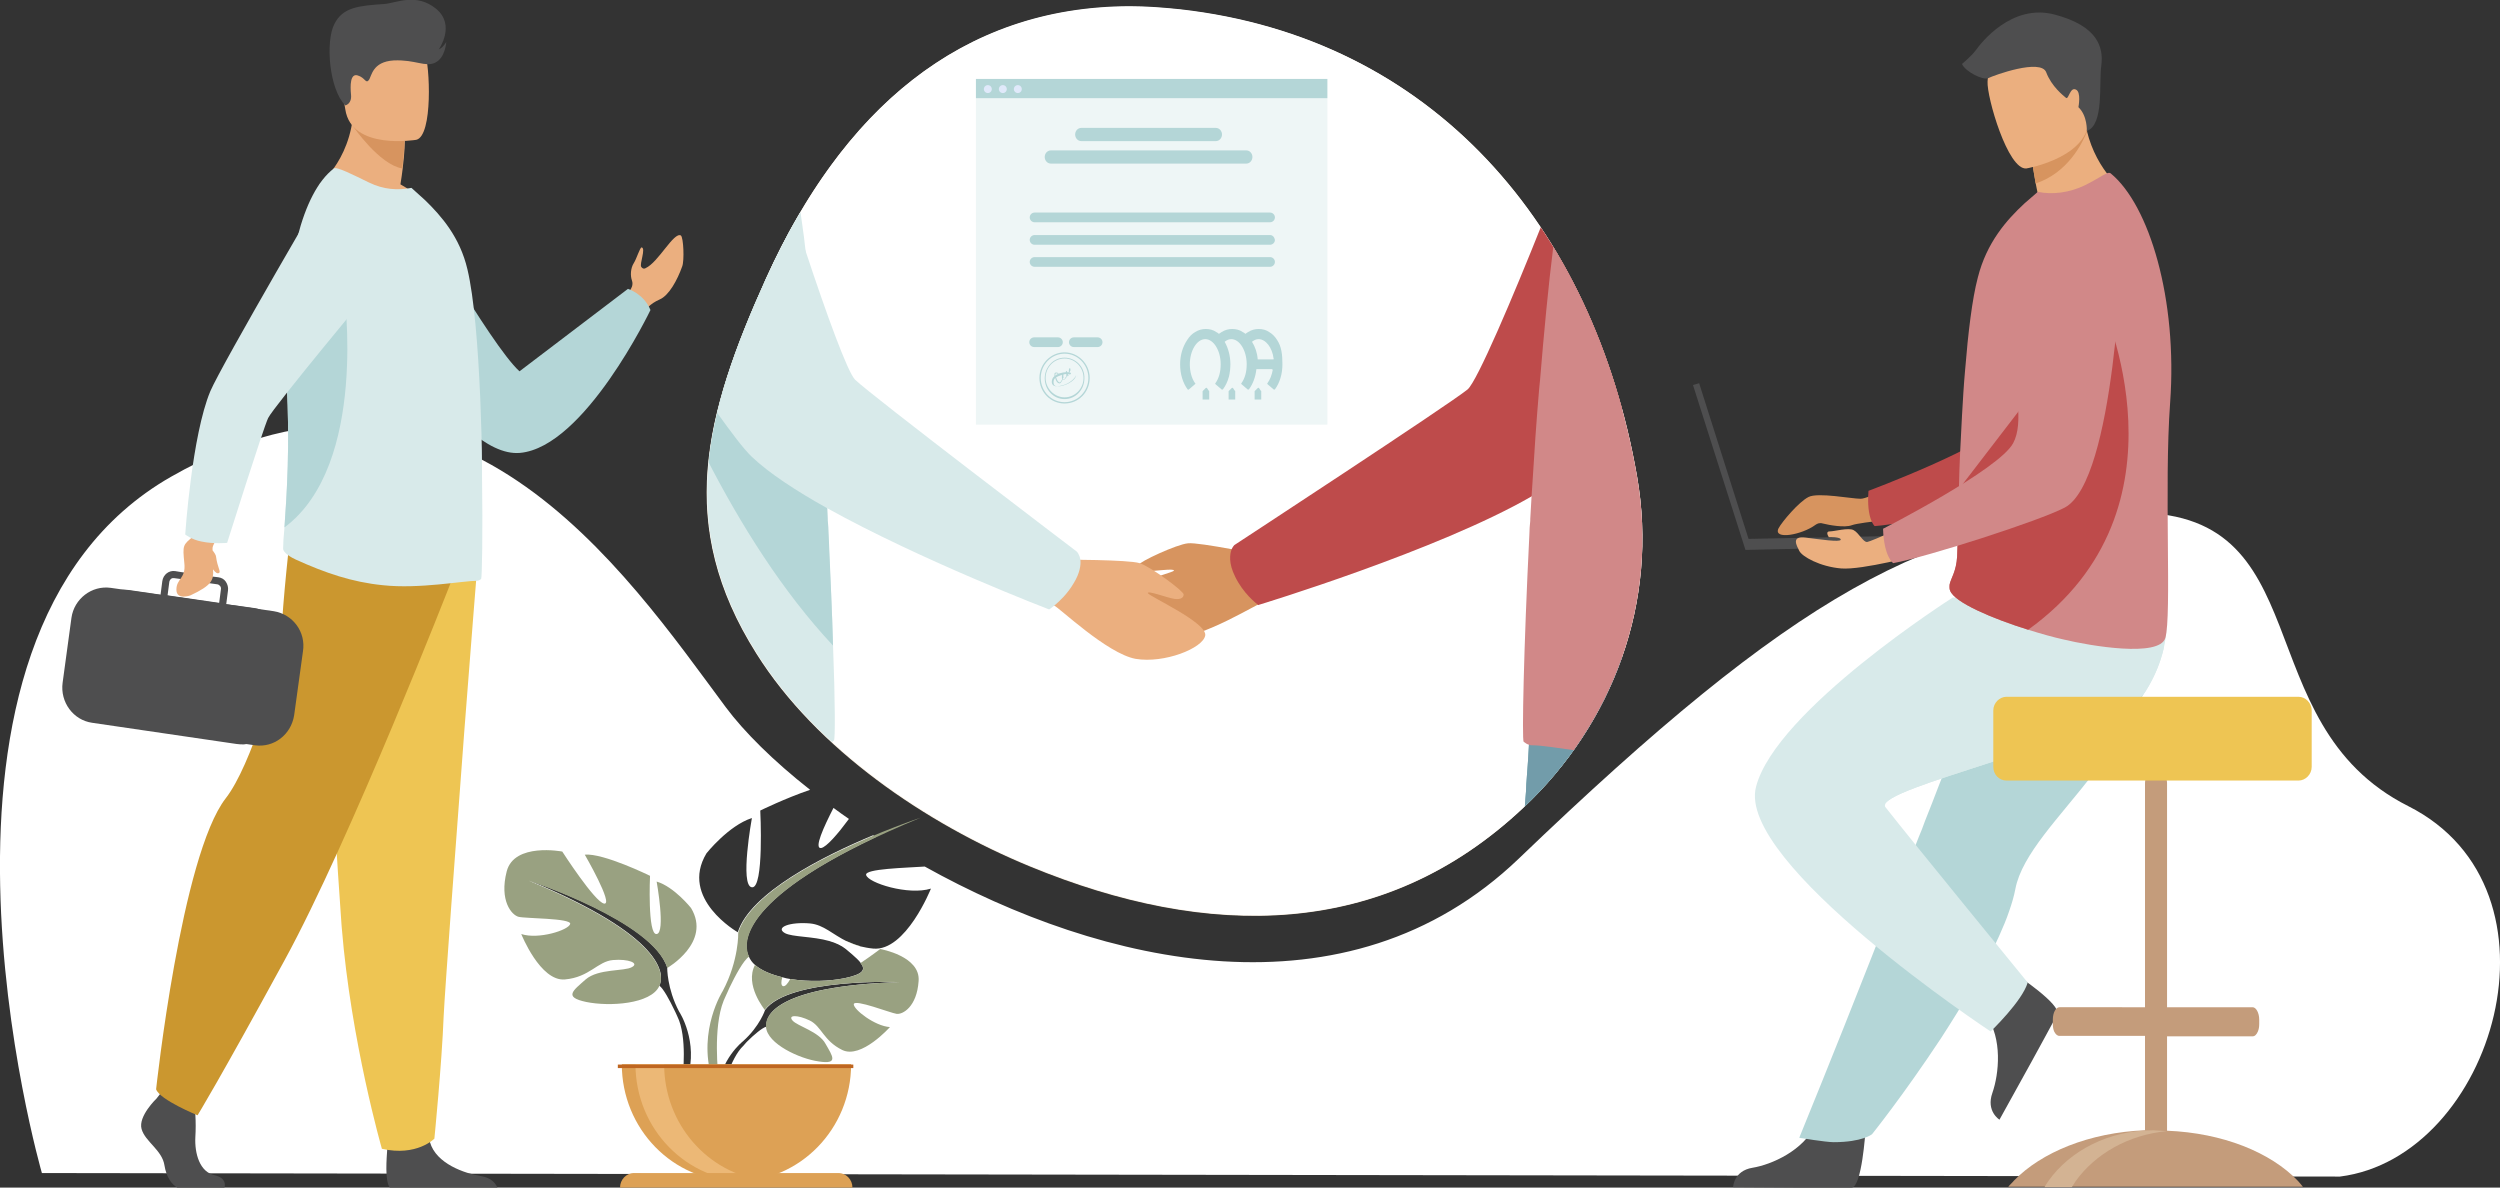 <?xml version="1.0" encoding="UTF-8"?>
<!-- Generator: Adobe Illustrator 27.0.1, SVG Export Plug-In . SVG Version: 6.00 Build 0)  -->
<svg xmlns="http://www.w3.org/2000/svg" xmlns:xlink="http://www.w3.org/1999/xlink" version="1.1" id="Livello_2_00000173859919805002515040000018170472171320863386_" x="0px" y="0px" viewBox="0 0 566.9 269.3" style="enable-background:new 0 0 566.9 269.3;" xml:space="preserve">
<rect x="0" y="0" width="566.9" height="269.3" fill="#333333" stroke="none"/>
<style type="text/css">
	.st0{fill:#F7EBDA;}
	.st1{fill:#99A181;}
	.st2{fill:#FFFFFF;}
	.st3{fill:#4E4E4F;}
	.st4{fill:#D7945F;}
	.st5{fill:#BE4B4B;}
	.st6{fill:#B4D6D7;}
	.st7{fill:#D8EAEA;}
	.st8{fill:#EBAF7F;}
	.st9{fill:#D18888;}
	.st10{fill:none;}
	.st11{fill:#DDA155;}
	.st12{fill:#ECB876;}
	.st13{fill:#BF6621;}
	.st14{fill:#C49C7B;}
	.st15{fill:#D3B393;}
	.st16{fill:#EEC553;}
	.st17{fill:#CB972F;}
	.st18{clip-path:url(#SVGID_00000179605747288751352500000007080377481085887394_);}
	.st19{clip-path:url(#SVGID_00000120552705903772988760000000451248471309371264_);}
	.st20{fill:#85B6BC;}
	.st21{fill:#729CAA;}
	.st22{fill:#EEF6F6;}
	.st23{fill:#E0E9FA;}
	.st24{fill:#ADC0F4;}
</style>
<g>
	<g>
		<path class="st0" d="M345.4,183.2c-31.8,30-71.5,29.9-111.8,13.3l0,0c-23.6-9.7-48.5-26.6-62.1-48.3c-18.3-29-11.9-53.9,2.2-85.1    c18.8-41.4,49.2-66,93.9-60.9C325,8.6,361.3,51.3,371.2,108C376.2,136.6,365.6,164.2,345.4,183.2"></path>
		<path class="st1" d="M188.1,213.3c1.4,0.4,2.7,1,3.7,1.8c0.5,0.4,0.9,0.8,1.3,1.1c0.8-0.7,1.5-1.3,1.9-1.7c-1.1-0.3-2.1-0.7-3-1.1    C190.8,213.3,189.4,213.3,188.1,213.3L188.1,213.3z"></path>
		<path class="st2" d="M186.2,192.3c1.2-0.2,3.8-3.2,6.3-6.6c-1.2-0.8-2.4-1.7-3.5-2.5C186.8,187.5,184.5,192.5,186.2,192.3    L186.2,192.3z"></path>
		<path class="st2" d="M546.1,182.8c-37.5-18.9-19.1-67.9-63.7-66.5c-44.6,1.4-75.6,18.5-138,78.4c-39,37.4-94.7,24.1-134.7,1.8    c-4.4,0.3-13.6,0.5-13.3,1.9c0.4,1.8,9.6,4.7,14.7,3.1c0,0-5.7,14.3-13.1,13.6c-1.1-0.1-2-0.3-2.9-0.5c-1.1-0.3-2.1-0.7-3-1.1    c-3.3-1.6-5.3-3.8-8.4-4.1c-4.6-0.4-8,0.9-5.7,2.2c1.7,0.9,6.3,0.7,10.1,1.8c1.4,0.4,2.7,1,3.7,1.8c0.5,0.4,0.9,0.8,1.3,1.1    c0.9,0.8,1.7,1.5,2.1,2.1c1.1,1.5,0.6,2.5-3.6,3.4c-3.4,0.7-8.1,0.9-12.4,0.2c-0.6-0.1-1.2-0.2-1.8-0.4c-2.5-0.6-4.7-1.5-6.2-2.8    c-0.6-0.5-1.1-1.2-1.4-1.9l0,0l0,0l-0.3-0.7c-0.8-2.5-1.4-12,29.1-26.4c-0.2-0.1-0.4-0.2-0.6-0.4c-11.3,4.7-27.9,13.1-30.7,22l0,0    l0,0c0,0-13.3-7.6-7.1-17.9c0,0,5-6.3,10.3-8c0,0-2.8,15.4,0,15.7c2.8,0.4,1.9-17.4,1.9-17.4s5.7-2.8,11.3-4.7    c-8.4-6.6-15-13.2-19.1-18.7C142,130,103.2,71.4,38.8,108.1C-25.5,144.8,9.5,266,9.5,266l521.1,0.8    C565.5,262.4,583.6,201.7,546.1,182.8L546.1,182.8z M155.9,244.4l-1.1-0.3c0,0,1.1-9-1.2-13.6c-0.3-0.7-0.5-1.1-0.7-1.5    c-1-2.1-2.5-4.9-3.4-5.5l0,0c0,0,0.1-0.2,0.2-0.5c0.7-2.1,1.1-10.6-29.8-23.4c0,0,28.2,9.3,31.4,19.8l0,0c0,0-0.1,4.7,2.7,10l0,0    C154.1,229.5,158.4,236.2,155.9,244.4L155.9,244.4z M173.8,232.3c0,0.3,0,0.5,0,0.5c-0.9,0.2-2.9,1.9-4.3,3.3    c-0.2,0.2-0.5,0.5-0.9,1c0,0,0,0,0,0c-3.1,2.9-4.8,10.4-4.8,10.4l-1-0.1c0.4-7.2,5.7-11.3,5.7-11.3l0,0c3.8-3.4,5-7.1,5-7.1l0,0    c5.5-7.3,30.5-6.3,30.5-6.3C175.8,223.6,173.8,230.4,173.8,232.3L173.8,232.3z"></path>
		<path class="st3" d="M423,256.6c0,0-0.8,12.5-3.1,12.7c-0.3,0-12,0-12,0l-14.9-0.1c0,0,0.1-3.7,4.4-4.4s11.6-3.9,14.3-9.8    C414.5,248.8,423,256.6,423,256.6"></path>
		<path class="st4" d="M430.9,109c0,0-7,4.1-9,4.1c-2,0-9.7-1.5-11.8-0.4c-2.2,1.1-6,5.6-6.8,7.1c-1.3,2.7,5.3,1.5,8.4-0.8    c0.4-0.3,1-0.5,1.6-0.3c1.6,0.4,5,1,6.6,0.4c2.2-0.8,13.7-1.7,13.7-1.7L430.9,109L430.9,109z"></path>
		<path class="st5" d="M484.4,53.4c0,0-7.3,52.9-19.3,57.7c-6,2.3-32.2,7.6-40,8.2c0,0-1.9-1.6-1.4-8c0,0,27.6-10.3,31.5-16    c5.8-8.4-3.6-34.2,3.7-42.1C466.1,45.4,478.4,42,484.4,53.4"></path>
		<path class="st6" d="M481.9,164.9c-2.1,3.7-4.6,7.1-7.1,10.4c-7.8,10.1-16.3,18.4-17.8,26.3c-0.3,1.6-0.8,3.3-1.4,5    c-0.6,1.8-1.4,3.7-2.3,5.7c-3.3,7.4-8.3,15.6-13.2,23.2c-8.6,13-15.6,21.7-15.6,21.7s-2.2,1.8-8.7,1.8c-1.8,0-7.8-1-7.8-1    c0.6-1.5,7.7-18.8,16.3-40.7c3.5-8.9,7.2-18.4,10.8-27.5c0.5-1.2,1-2.4,1.4-3.6c1.1-2.8,2.2-5.5,3.2-8.2c8.1-20.6,14.5-37,14.5-37    s32.4-12.5,35.7-4.4C492.9,143.3,490.6,149.8,481.9,164.9"></path>
		<path class="st3" d="M457.2,221c0,0,10.3,6.8,9.3,9c-0.1,0.3-5.8,10.7-5.8,10.7l-7.3,13.2c0,0-3.1-1.9-1.6-6.1    c1.5-4.3,2.3-12.3-1.4-17.5C446.4,224.7,457.2,221,457.2,221"></path>
		<path class="st7" d="M451.4,233.9c0,0,7.2-6.9,8.4-11.1c0,0-26.5-32.4-32.2-39.7c-0.3-0.3-0.2-0.7,0.1-1.1    c4.3-5,52.5-15.2,58.8-25.2c2.2-3.5,3.4-6.7,4.1-9.6c1.4-6.1,0.3-10.3,0.3-10.3l-48.1-1.4c0,0-40.1,25.5-44.6,42.9    C393.6,195.7,451.4,233.9,451.4,233.9"></path>
		<path class="st7" d="M427.7,182c4.3-5,52.5-15.2,58.8-25.2c2.2-3.5,3.4-6.7,4.1-9.6V141l-20.5-3.3c0,0-5.8,18.2-23,25.1    C431.1,169.2,428,180.5,427.7,182"></path>
		<path class="st8" d="M455.9,50.1c9.7,2.6,25.9-6.7,25.9-6.7s-6.3-4.3-8.6-13.8c-0.1-0.5-0.2-1-0.3-1.5c-1-0.2-2.9-0.6-5-1.1    l-7.4,6.8c0,0,0.2,2.8,1.1,7.7c0.2,0.9,0.3,1.8,0.6,2.7C458.1,46.8,455.9,50.1,455.9,50.1"></path>
		<path class="st9" d="M492.1,91.3c-1.4,19.2,0.4,48.4-1.1,53.4c-1.4,4.4-16.9,1.8-23.1,0.3c-2.3-0.5-5.1-1.3-8-2.2    c-8-2.5-16.8-6.2-17.7-8.9c0-0.1-0.1-0.2-0.1-0.3c-0.1-0.4-0.1-0.8,0-1.1c0.3-1.4,1.5-2.9,1.7-6.3c0.2-3.8,0.1-8.3,0.3-13.1    c0-0.5,0-1.1,0.1-1.7v-0.2c0-0.1,0-0.2,0-0.3c0.1-5.4,0.4-11,0.7-16.6c0.2-3.5,0.4-7,0.7-10.3c0.7-8.6,1.6-16.2,2.9-21.1    c2-7.9,6.5-13,10.6-16.8l3-2.6c3.3,0.7,7.2,0.2,10.7-1.5c3.8-1.9,5.1-3.2,5.8-2.7C487.4,46.5,493.8,67.9,492.1,91.3"></path>
		<path class="st5" d="M459.9,142.8c-8-2.5-16.8-6.2-17.7-8.9c0-0.1-0.1-0.2-0.1-0.3c0-0.4,0-0.8,0-1.1c0.3-1.4,1.5-2.9,1.7-6.3    c0.2-3.8,0.1-8.3,0.3-13.1c0-0.5,0-1.1,0.1-1.7v-0.2c0-0.1,0-0.2,0-0.3l32.4-42.2C476.5,68.8,498.3,115.2,459.9,142.8"></path>
		<path class="st4" d="M460.5,33.9c0,0,0.2,2.8,1.1,7.7c7.3-2.4,10.6-9.1,11.7-11.9c-0.1-0.5-0.2-1-0.3-1.5c-1-0.2-2.9-0.6-5-1.1    L460.5,33.9L460.5,33.9z"></path>
		<path class="st8" d="M459.5,38.2c0,0,15.8-2.7,14-12.8s-1-17.2-11.1-15.9c-10.2,1.3-11.5,5.5-11.7,9S455.3,38.6,459.5,38.2"></path>
	</g>
	<polygon class="st3" points="436,121.4 396.5,122.2 385.3,86.9 383.9,87.3 395.8,124.7 436.1,123.8  "></polygon>
	<g>
		<path class="st8" d="M435.3,125.8c0,0-13,3.5-17.8,3.1s-8.9-2.7-9.5-4c-0.6-1.2-1.9-3.4,1.4-3c3.3,0.4,7.8,1.1,8,0.5    c0.1-0.7-2.7-0.6-2.7-0.6s-0.9-1.3,0.2-1.3c1.1,0,4.2-0.9,5.4-0.3s2.2,2.8,3.1,2.7c0.9-0.1,10.8-4.6,10.8-4.6L435.3,125.8    L435.3,125.8z"></path>
		<path class="st9" d="M481.2,55.6c0,0-1.5,53.4-13,59.5c-5.7,3-31.2,11.2-38.9,12.6c0,0-2.1-1.4-2.3-7.8c0,0,26.3-13.4,29.5-19.4    c4.9-9-7.3-33.6-0.9-42.2C462.1,49.6,474,44.9,481.2,55.6"></path>
		<path class="st3" d="M473.2,29.7c0,0,0.2-3.4-1.9-5.4c0,0,0.7-3.5-0.6-4c-1.3-0.6-1.6,2.3-2.2,1.9c-0.6-0.5-3.3-2.6-4.5-5.8    c-1.2-3.2-11.9,0.7-13.1,1.3c-1.2,0.6-5.3-1.5-6-3.2c0,0,2.2-1.8,3.2-3.2s8-10.6,17.8-8c9.8,2.6,11.1,7.4,10.6,11.5    C475.9,18.7,477.2,28.3,473.2,29.7"></path>
		<g>
			<path class="st10" d="M149.7,223.1l-0.2,0.5C149.5,223.6,149.6,223.4,149.7,223.1z"></path>
			<path class="st10" d="M169.6,216.2c0.1,0.4,0.3,0.7,0.3,0.7L169.6,216.2z"></path>
			<path class="st10" d="M177.6,223.6c0.5,0.2,1.1-0.5,1.7-1.6c-0.6-0.1-1.2-0.2-1.8-0.4C177.2,222.6,177.2,223.4,177.6,223.6z"></path>
			<path class="st10" d="M192.1,213.4c-3.3-1.6-5.3-3.8-8.4-4.1c-4.6-0.4-8,0.9-5.7,2.2c1.7,0.9,6.3,0.7,10.1,1.8     C189.4,213.3,190.8,213.3,192.1,213.4L192.1,213.4z"></path>
			<path class="st1" d="M191.6,221.8c-3.4,0.7-8.1,0.9-12.4,0.2c-0.6,1.1-1.2,1.8-1.7,1.6c-0.4-0.2-0.4-1-0.1-2     c-2.5-0.6-4.7-1.5-6.2-2.8c-2.4,4.6,2.2,10.1,2.2,10.2c5.5-7.3,30.5-6.3,30.5-6.3c-28.1,0.9-30.2,7.8-30.2,9.7l0,0.5     c0.3,3.8,7.6,7.2,12,7.8c4.5,0.7,3.1-1.2,1.5-4c-1.5-2.8-6.4-4-7.5-5.3c-1.1-1.3,1.2-1.3,3.9,0s3.1,4.6,7.4,6.7     s10.8-5.2,10.8-5.2c-3.4-0.2-8.3-4-8.2-5.2c0.2-1.2,8.3,2,9.7,2.2c1.4,0.2,4.6-1.6,5-7.4c0.5-5.7-8.7-7.3-8.7-7.3     s-2.1,1.6-4.5,3.2C196.4,219.8,195.9,220.9,191.6,221.8L191.6,221.8z"></path>
			<path class="st1" d="M149.5,223.6l0.2-0.5c0.7-2.1,1.1-10.6-29.8-23.4c0,0,28.2,9.3,31.4,19.8l0,0c0,0,10.1-5.8,5.4-13.6     c0,0-3.8-4.8-7.8-6c0,0,2.1,11.7,0,11.9c-2.1,0.3-1.5-13.2-1.5-13.2s-10.6-5.2-14.8-4.8c0,0,6.6,11.4,4.4,11.1     c-2.1-0.3-9.5-11.8-9.5-11.8s-10.9-2.1-12.6,4.5s1.1,9.9,2.7,10.3s11.9,0.3,11.7,1.6c-0.3,1.4-7.2,3.6-11.1,2.3     c0,0,4.3,10.8,9.9,10.3c5.6-0.5,7.4-4.1,10.9-4.4c3.5-0.3,6,0.7,4.3,1.6c-1.7,1-7.6,0.3-10.5,2.8c-2.8,2.5-5.1,4,0.1,5.1     C138.2,228.3,147.6,227.7,149.5,223.6L149.5,223.6L149.5,223.6L149.5,223.6z"></path>
			<path class="st1" d="M169.9,216.9c0,0-0.2-0.2-0.3-0.7c-0.9-2.8-1.5-14,39.2-30.8c0,0-37.2,12.3-41.4,26.1l0,0     c0,0,0.2,6.2-3.5,13.2l0,0c0,0-5.7,8.9-2.5,19.7l1.5-0.4c0,0-1.3-10.9,1.2-17.1c0.1-0.2,0.2-0.5,0.4-0.9c0.4-0.9,0.7-1.5,0.9-2     C166.7,221.3,168.6,217.7,169.9,216.9L169.9,216.9L169.9,216.9L169.9,216.9z"></path>
		</g>
		<path class="st11" d="M167,267.9c14.4,0,26-11.9,26-26.6h-52C141,256,152.6,267.9,167,267.9"></path>
		<path class="st12" d="M173.3,267.7c-1.1,0.1-2.1,0.2-3.2,0.2c-14.4,0-26-11.9-26-26.6h6.5C150.6,254.9,160.5,266.1,173.3,267.7"></path>
		<path class="st11" d="M193.3,269.3h-52.7c0-1.8,1.4-3.3,3.2-3.3h46.3C191.9,266,193.3,267.5,193.3,269.3"></path>
	</g>
	<rect x="140.1" y="241.4" class="st13" width="53.4" height="0.8"></rect>
	<g>
		<path class="st14" d="M521.1,267.8c-6.2-6.5-17.1-10.9-29.7-11.4v-21.4h19.4c0.5,0,0.9-0.4,1.2-1.1c0.2-0.5,0.3-1,0.3-1.7v-1    c0-1.5-0.7-2.8-1.5-2.8h-19.4v-50.9c0-1.4-1.1-2.6-2.5-2.6s-2.5,1.1-2.5,2.6v50.9H467c-0.8,0-1.5,1.2-1.5,2.8v1    c0,0.7,0.1,1.2,0.3,1.7c0.3,0.6,0.7,1,1.2,1h19.4v21.4c-12.6,0.5-23.5,5-29.7,11.4c-0.4,0.5-0.9,0.9-1.3,1.4h66.8    C522,268.8,521.5,268.3,521.1,267.8"></path>
		<path class="st15" d="M491.4,256.5c-8.8,0.8-16.3,5.2-20.7,11.3c-0.3,0.5-0.6,0.9-0.9,1.4h-6.2c0.3-0.5,0.6-1,0.9-1.4    c4.9-6.9,13.7-11.5,23.8-11.5C489.4,256.4,490.4,256.4,491.4,256.5"></path>
		<path class="st16" d="M521.2,158H455c-1.6,0-3,1.4-3,3.1v12.8c0,1.7,1.3,3.1,3,3.1h66.2c1.6,0,3-1.4,3-3.1v-12.8    C524.2,159.4,522.8,158,521.2,158"></path>
		<path class="st8" d="M154.7,60.4c-1.1,3.1-3,6.6-5.1,7.5c-2.3,1-3.2,2.4-3.2,2.4l-1.9-1.1l-2.2-1.3c0,0,0.1-0.2,0.2-0.7    c0.1-0.4,0.3-1,0.5-1.6c0,0,0.7-0.9,0.3-2c-0.4-1.1-0.3-2.8,0.4-3.9c0.7-1.1,1.4-3.6,1.8-3.6c1,0.2-0.5,3.7-0.1,4.4    c0.4,0.6,0.9,0.4,1,0.3c0,0,0,0,0,0c2.9-1.3,6.4-8.3,8-7.4C155,53.9,155.2,59.1,154.7,60.4"></path>
		<path class="st6" d="M92.6,45.2c0,0,18.5,32.9,25.2,39l24.6-18.7c0,0,3.6,1.1,5.1,4.8c0,0-14.9,31.1-29.6,32.4    c-14.7,1.3-35.3-37.3-35.3-37.3L92.6,45.2L92.6,45.2z"></path>
		<path class="st3" d="M50.9,269.3H40.2c-1.3-0.7-2.5-2.5-2.9-5c-0.5-3.5-4.4-5.4-5.2-8.3c-0.8-2.9,3.4-6.9,3.4-6.9l0.7-0.9l0.7-1    l7.1,1.7c0,0,0.2,1.7,0.3,3.9c0.1,1.6,0.1,3.4,0,5c-0.2,3.8,1,8,4.4,8.7C51.2,267.1,51.1,268.6,50.9,269.3"></path>
		<path class="st3" d="M112.8,269.3H88.4c-1.2-1.5-0.7-6.9-0.6-8.6c0-0.4,0.1-0.6,0.1-0.6s8.3-6.8,9.5-1.6c0,0.2,0.1,0.3,0.1,0.5    c1.4,4.9,7.9,7.1,11.6,7.7C111.5,267.1,112.4,268.4,112.8,269.3"></path>
		<path class="st16" d="M108.1,130c0,0-1.3,16.1-2.8,35.6c-2,26.4-4.4,58.7-4.7,64.9c-0.4,10.6-2.1,27.7-2.1,27.7s-4,4.1-11.9,2.3    c0,0-7-24.3-9.1-50.1c0-0.4-0.1-0.8-0.1-1.3c-1.9-26.2-4.8-81.4-4.8-81.4L108.1,130L108.1,130z"></path>
		<path class="st17" d="M102.3,131.9c0,0-22.8,58.5-37.8,85.9c-15,27.5-19.7,35.1-19.7,35.1s-8.6-3.5-9.4-5.9c0,0,5.7-53,15.8-66    c5.7-7.3,12.3-29.2,12.6-36.9c0.3-7.7,2-22.8,2-22.8L102.3,131.9L102.3,131.9z"></path>
		<path class="st8" d="M96.7,46.7c-8.9,2.9-24.3-4.9-24.3-4.9s8.2-6.3,7.8-19.4l6.9,5.7l4.7,3.9c0,0,0,2.3-0.5,6.3    c-0.1,1-0.3,2.2-0.5,3.5C94.5,43.8,96.7,46.7,96.7,46.7"></path>
		<path class="st4" d="M91.7,31.9c0,0,0,2.3-0.5,6.3c-5.2-0.9-11.1-9.5-11.1-9.5c2.6-0.8,5-0.9,6.9-0.6L91.7,31.9L91.7,31.9z"></path>
		<path class="st8" d="M94.4,31.7c0,0-14.7,2.5-16.1-6.9c-1.4-9.4-4.2-15.4,5.1-17.4s11.7,1.3,12.9,4.3    C97.5,14.8,98.2,30.8,94.4,31.7"></path>
		<path class="st7" d="M109.1,131.3c-0.3,0.2-0.6,0.4-0.9,0.4c-3.3,0-13.1,1.9-21.4,1c-7-0.7-13.1-2.8-19.7-5.8    c-0.9-0.4-2.9-1.5-2.9-2.5c0-1.1,0.1-2.7,0.3-4.7c0.5-7,1.3-19,0.5-32.9c-0.1-2.6-0.2-5.1-0.2-7.7c-0.1-18.8,3.6-35.3,10.9-40.9    c0.6-0.5,4.5,1.5,8,3.2c3.3,1.6,6.5,1.8,9.6,1.2l3.1,2.8c3.7,3.6,7.9,8.4,9.6,15.7c1.5,6.3,2.4,17.5,2.9,29.2    c0.2,5.3,0.4,10.6,0.4,15.7v0.2c0,0.5,0,1.1,0,1.6C109.5,120.8,109.3,131.2,109.1,131.3"></path>
		<path class="st6" d="M64.5,119.6c0.5-7,1.3-19,0.5-32.9c-0.1-2.6-0.2-5.1-0.2-7.7c3.1-7.6,5.5-13.1,5.5-13.1H78    C78,66.1,83.6,105.4,64.5,119.6"></path>
		<path class="st3" d="M62.1,138.6l-32.8-4.8c-4.3-0.6-8.2,2.4-8.9,6.8l-2,14.5c-0.6,4.4,2.4,8.4,6.6,9.1l32.8,4.8    c4.3,0.6,8.2-2.4,8.9-6.8l2-14.5C69.4,143.3,66.4,139.3,62.1,138.6"></path>
		<path class="st3" d="M38.4,131.9c0.1-0.4,0.4-0.8,0.8-0.8c0.1,0,0.2,0,0.3,0l1.5,0.2l5.4,0.8l2.9,0.4c0.5,0.1,0.9,0.6,0.8,1.1    l-0.4,3.1l-11.7-1.7L38.4,131.9L38.4,131.9z M64,143L64,143c-0.9-2.4-2.9-4.2-5.4-4.9l0,0l0,0c-0.2-0.1-0.5-0.1-0.8-0.2l-6.5-0.9    l0.4-3.1c0.1-0.7-0.1-1.4-0.5-2c-0.4-0.6-1-0.9-1.7-1l-1.7-0.2l-6.9-1l-1.2-0.2c-1.4-0.2-2.7,0.8-2.9,2.3l-0.4,3.1l-11.3-1.6    c-4.3-0.6-8.3,2.5-8.9,6.8l-2,14.7c-0.6,4.4,2.4,8.5,6.7,9.1l32.7,4.8c0.6,0.1,1.2,0.1,1.7,0.1l0,0c0.9-0.1,1.8-0.3,2.6-0.7    c2.4-1.1,4.2-3.4,4.6-6.2l2.1-14.7C64.7,145.6,64.5,144.2,64,143"></path>
		<path class="st8" d="M48.2,124.8c0-0.2,0-0.4,0-0.6c0.1-0.9,1.8-3.3,1.8-3.3l-4.3-2.3l-1.7,2.9c-2.6,2.1-2.6,2.1-2.2,6.2    c0.4,3.5-1.8,3.5-1.8,6s3.2,1.3,3.2,1.3c4.9-2.3,5.3-3.5,5.1-5.9c0.5,0.7,1,1.1,1.4,0.8c0.4-0.3-0.4-1.3-0.7-3.6    C49,125.9,48.6,125.3,48.2,124.8"></path>
		<path class="st7" d="M45.7,122.8c2.8,0.6,5.8,0.3,5.8,0.3s8.2-26,9.3-28.3c1.1-2.4,24.4-30.4,24.4-30.4l-9.7-24.9    c0,0-25.2,43.1-27.8,49.2c-4.2,10-5.7,32.5-5.7,32.5S43.5,122.4,45.7,122.8"></path>
		<path class="st3" d="M78.3,23.9c0,0,1.5-0.3,1.3-2.4c-0.2-2.1-0.2-4.9,1.5-4.4c1.7,0.5,1.8,1.9,2.5,1.1s0.7-4.2,5.7-4.5    c5-0.2,7.1,1.6,9.4,0.5c2.3-1.1,2.5-4.7,2.5-4.7s-0.7,1.3-1.7,1.7c0,0,3.9-5.5-0.6-9.2c-4.5-3.7-9.1-1.3-11.7-1.1    c-5.8,0.4-9.5,0.7-11.4,4.6C73.8,9.4,74.6,20.2,78.3,23.9"></path>
	</g>
	<g>
		<defs>
			<path id="SVGID_1_" d="M173.8,63c-14.1,31.2-20.5,56.1-2.2,85.1c13.6,21.7,38.5,38.6,62.1,48.3l0,0     c40.3,16.6,79.9,16.7,111.8-13.3c20.2-19,30.7-46.6,25.7-75.2C361.3,51.3,325,8.6,267.6,2.1c-3.9-0.4-7.7-0.7-11.4-0.7     C217.7,1.5,190.9,25.2,173.8,63"></path>
		</defs>
		<clipPath id="SVGID_00000033343636694672673640000011827363600825107608_">
			<use xlink:href="#SVGID_1_" style="overflow:visible;"></use>
		</clipPath>
		<g style="clip-path:url(#SVGID_00000033343636694672673640000011827363600825107608_);">
			<rect x="-13.4" y="0.1" class="st2" width="587.6" height="271"></rect>
		</g>
	</g>
	<g>
		<defs>
			<path id="SVGID_00000038408585747461186430000006389087868474939298_" d="M173.8,63c-14.1,31.2-20.5,56.1-2.2,85.1     c13.6,21.7,38.5,38.6,62.1,48.3l0,0c40.3,16.6,79.9,16.7,111.8-13.3c20.2-19,30.7-46.6,25.7-75.2C361.3,51.3,325,8.6,267.6,2.1     c-3.9-0.4-7.7-0.7-11.4-0.7C217.7,1.5,190.9,25.2,173.8,63"></path>
		</defs>
		<clipPath id="SVGID_00000028306906098877897650000009278589301770035124_">
			<use xlink:href="#SVGID_00000038408585747461186430000006389087868474939298_" style="overflow:visible;"></use>
		</clipPath>
		<g style="clip-path:url(#SVGID_00000028306906098877897650000009278589301770035124_);">
			<path class="st4" d="M286.8,126c0,0-14.9-3.1-17.4-2.8c-2.5,0.2-11.1,4.2-11.2,4.9c-0.1,0.7,0.3,1.3,1.8,1.4     c1.5,0.1,6.4-0.7,6.2-0.1c-0.3,0.6-14.5,3.9-14.6,6.8c-0.1,2.9,7.9,8.2,14.5,8.4c6.6,0.2,19.4-8,20.5-8.1     C296,135.4,286.7,126,286.8,126"></path>
			<path class="st5" d="M368.1,92.2c-5.8,7.4-10.7,13.2-13.2,15.2c-2,1.7-4.6,3.4-7.5,5.1c-21.2,12.3-62.1,24.7-62.1,24.7     s0,0-0.1-0.1c-0.5-0.4-3.3-2.6-5.1-6.3c-1.6-3.2-1.2-5.2-0.8-6.3c0.3-0.6,0.6-0.9,0.6-0.9s48.9-32,52.9-35.3     c2.2-1.9,10.3-21,16.8-37.3c0.9,1.4,1.8,2.7,2.7,4.1C359.1,66.4,364.4,78.8,368.1,92.2"></path>
			<path class="st20" d="M368.4,148.8c-0.3,0.9-0.6,1.8-1,2.7c-1.6,4.1-3.5,8.1-5.7,12l0,0c-1.3,2.3-2.7,4.5-4.3,6.7     c-3.4,4.8-7.3,9.3-11.7,13.4c0-0.3,0-0.7,0.1-1c0-0.5,0.1-1,0.1-1.5c0.1-1.1,0.2-2.2,0.2-3.3c0-0.4,0.1-0.8,0.1-1.3     c0.2-2.7,0.4-5.2,0.5-7.6c0-0.7,0.1-1.4,0.1-2c0-0.2,0-0.4,0-0.6c0-0.4,0.1-0.8,0.1-1.2c0-0.3,0-0.7,0.1-1c0,0,0-0.1,0-0.1     c0-0.3,0-0.7,0.1-1c0-0.6,0.1-1.1,0.1-1.7c0-0.3,0-0.7,0.1-1c0-0.5,0.1-1,0.1-1.5c0-0.1,0-0.2,0-0.4c0-0.2,0-0.5,0-0.7     c0-0.1,0-0.2,0-0.3c0,0,0,0,0,0c0-0.4,0.1-0.9,0.1-1.3c0,0,0,0,0-0.1c0-0.3,0-0.6,0.1-0.9c0-0.1,0-0.2,0-0.3c0-0.2,0-0.3,0-0.5     c0-0.1,0-0.3,0-0.4c0.1-0.9,0.1-1.7,0.2-2.4c0-0.1,0-0.2,0-0.3c0-0.1,0-0.2,0-0.3c0-0.2,0-0.4,0-0.6c0.1-1.3,0.1-2.2,0.2-2.8     c0-0.1,0-0.1,0-0.2c0,0,0,0,0,0c0,0,0-0.1,0-0.1c0-0.2,0-0.2,0-0.2L368.4,148.8L368.4,148.8z"></path>
			<path class="st21" d="M368.4,148.8c-0.3,0.9-0.6,1.8-1,2.7c-1.6,4.1-3.5,8.1-5.7,12l0,0c-1.3,2.3-2.7,4.5-4.3,6.7     c-3.4,4.8-7.3,9.3-11.7,13.4c0-0.3,0-0.7,0.1-1c0-0.5,0.1-1,0.1-1.5c0.1-1.1,0.2-2.2,0.2-3.3c0-0.4,0.1-0.8,0.1-1.3     c0.2-2.7,0.4-5.2,0.5-7.6c0-0.7,0.1-1.4,0.1-2c0-0.2,0-0.4,0-0.6c0-0.4,0.1-0.8,0.1-1.2c0-0.3,0-0.7,0.1-1c0,0,0-0.1,0-0.1     c0-0.3,0-0.7,0.1-1c0-0.6,0.1-1.1,0.1-1.7c0-0.3,0-0.7,0.1-1c0-0.5,0.1-1,0.1-1.5c0-0.1,0-0.2,0-0.4c0-0.2,0-0.5,0-0.7     c0-0.1,0-0.2,0-0.3c0,0,0,0,0,0c0-0.4,0.1-0.9,0.1-1.3c0,0,0,0,0-0.1c0-0.3,0-0.6,0.1-0.9c0-0.1,0-0.2,0-0.3c0-0.2,0-0.3,0-0.5     c0-0.1,0-0.3,0-0.4c0.1-0.9,0.1-1.7,0.2-2.4c0-0.1,0-0.2,0-0.3c0-0.1,0-0.2,0-0.3c0-0.2,0-0.4,0-0.6c0.1-1.3,0.1-2.2,0.2-2.8     c0-0.1,0-0.1,0-0.2c0,0,0,0,0,0c0,0,0-0.1,0-0.1c0-0.2,0-0.2,0-0.2L368.4,148.8L368.4,148.8z"></path>
			<path class="st9" d="M371.7,108c2.5,14.2,1.1,28.1-3.2,40.8c-0.3,0.9-0.6,1.8-1,2.7c-1.6,4.1-3.5,8.1-5.7,12l0,0     c-1.3,2.3-2.7,4.5-4.3,6.7c-4.4-0.6-7.9-1.2-10.1-1.2c-0.2,0-0.4,0-0.6-0.1c-0.5-0.1-0.9-0.4-1.3-0.7c-0.4-0.4,0-21,1.3-47     c0-1,0.1-2.1,0.2-3.1v-0.4c0.1-1.7,0.2-3.4,0.3-5.2c0.1-1,0.1-2,0.2-3c0.4-6.9,0.9-14,1.5-21.1c0.1-0.7,0.1-1.4,0.2-2     c0.9-10.9,1.9-21.6,3.1-31.1c6.9,11.2,12.2,23.6,15.9,37C369.5,97.3,370.7,102.7,371.7,108"></path>
			<path class="st7" d="M188.9,146.4c-0.2-7.3-0.6-15.9-1.1-25.3c0-1-0.1-2.1-0.2-3.1l0-0.4c0-0.8-0.1-1.7-0.1-2.5     c0-0.5,0-0.9-0.1-1.4c-0.1-1.4-0.1-2.9-0.2-4.3c-0.4-6.9-0.9-14-1.5-21.1c-0.1-0.7-0.1-1.4-0.2-2c-0.8-10.1-1.7-20-2.8-29l0,0     c0-0.1,0-0.1,0-0.2c-0.1-1.1-0.3-2.3-0.4-3.4c-0.3-2.2-0.6-4.4-0.9-6.5c-0.4,0.7-0.8,1.4-1.3,2.1c-2.4,4.2-4.7,8.7-6.8,13.3     c-4.3,9.5-7.9,19.7-11,30.5c0,0.1,0,0.1-0.1,0.2c-1,3.5-1.7,7-2.1,10.4l0,0c-0.1,0.5-0.1,1-0.2,1.5l0,0c-1.5,15.5,2.9,30,11.1,43     c0.3,0.5,0.6,0.9,0.9,1.3c0.6,0.9,1.2,1.8,1.8,2.6c0.4,0.6,0.9,1.2,1.3,1.8c0.1,0.1,0.2,0.3,0.3,0.4c3.1,4.1,6.7,8.1,10.5,11.9     c0.6,0.6,1.3,1.2,1.9,1.8c0.2,0.1,0.3,0.3,0.5,0.5c0.3-0.1,0.6-0.3,0.9-0.6C189.4,167.9,189.4,159.3,188.9,146.4"></path>
			<path class="st6" d="M188.9,146.4c-11.4-12.2-20.9-27.3-28.7-42.5l0,0c0.4-3.4,1.1-6.9,2.1-10.4c0-0.1,0-0.1,0.1-0.2     c3-10.8,6.7-21,11-30.5c7,10.2,11.9,19.7,12.2,23.5c0.1,0.7,0.1,1.4,0.2,2c0.5,7.1,1.1,14.2,1.5,21.1c0.1,1.4,0.2,2.9,0.2,4.3     c0,0.5,0,0.9,0.1,1.4c0,0.8,0.1,1.7,0.1,2.5l0,0.4c0.1,1,0.2,2.1,0.2,3.1C188.3,130.5,188.7,139.1,188.9,146.4"></path>
			<path class="st8" d="M240.8,126.9c0,0,15.2,0,17.6,0.8c2.4,0.7,10.1,6.4,10,7.1c0,0.7-0.6,1.2-2.1,1c-1.5-0.2-6.2-2-6-1.3     c0.2,0.7,13.5,6.7,13,9.6c-0.5,2.9-9.3,6.4-15.8,5.3c-6.5-1.2-17.5-11.8-18.5-12.1C229.9,134.2,240.8,126.9,240.8,126.9"></path>
			<path class="st7" d="M243.5,132.2c-1.4,2.4-3.2,4.1-4.4,5.1c-0.7,0.6-1.2,0.9-1.2,0.9s-29.2-11.2-50.4-23     c-7-3.9-13.1-7.9-17-11.6c-1.8-1.7-4.6-5.4-8.1-10.3c3-10.8,6.7-21,11-30.5c2.1-4.6,4.4-9.1,6.8-13.3c0.8,2.6,1.7,5.2,2.6,7.8     l0,0c4.6,13.9,9.4,27.1,11.1,28.8c3.7,3.6,50.3,39,50.3,39s0.6,0.6,0.8,1.9C245.1,128.1,244.9,129.9,243.5,132.2"></path>
			<rect x="221.3" y="22.4" class="st22" width="79.7" height="73.9"></rect>
			<rect x="221.3" y="17.9" class="st6" width="79.7" height="4.4"></rect>
			<path class="st23" d="M224,19.3c-0.5,0-0.9,0.4-0.9,0.9c0,0.5,0.4,0.9,0.9,0.9s0.9-0.4,0.9-0.9S224.5,19.3,224,19.3"></path>
			<path class="st23" d="M227.4,19.3c-0.5,0-0.9,0.4-0.9,0.9c0,0.5,0.4,0.9,0.9,0.9c0.5,0,0.9-0.4,0.9-0.9S227.9,19.3,227.4,19.3"></path>
			<path class="st23" d="M230.8,19.3c-0.5,0-0.9,0.4-0.9,0.9c0,0.5,0.4,0.9,0.9,0.9c0.5,0,0.9-0.4,0.9-0.9S231.3,19.3,230.8,19.3"></path>
			<path class="st6" d="M245.2,32h30.5c0.8,0,1.4-0.7,1.4-1.5s-0.6-1.5-1.4-1.5h-30.5c-0.8,0-1.4,0.7-1.4,1.5S244.4,32,245.2,32"></path>
			<path class="st6" d="M238.3,37.1h44.3c0.8,0,1.4-0.7,1.4-1.5c0-0.8-0.6-1.5-1.4-1.5h-44.3c-0.8,0-1.4,0.7-1.4,1.5     C236.9,36.4,237.5,37.1,238.3,37.1"></path>
			<path class="st6" d="M234.6,50.4H288c0.6,0,1.1-0.5,1.1-1.1c0-0.6-0.5-1.1-1.1-1.1h-53.4c-0.6,0-1.1,0.5-1.1,1.1     C233.5,49.9,234,50.4,234.6,50.4"></path>
			<path class="st6" d="M288,53.3h-53.4c-0.6,0-1.1,0.5-1.1,1.1c0,0.6,0.5,1.1,1.1,1.1H288c0.6,0,1.1-0.5,1.1-1.1     C289,53.8,288.6,53.3,288,53.3"></path>
			<path class="st6" d="M288,58.3h-53.4c-0.6,0-1.1,0.5-1.1,1.1s0.5,1.1,1.1,1.1H288c0.6,0,1.1-0.5,1.1-1.1S288.6,58.3,288,58.3"></path>
			<path class="st6" d="M239.9,76.5h-5.4c-0.6,0-1.1,0.5-1.1,1.1s0.5,1.1,1.1,1.1h5.4c0.6,0,1.1-0.5,1.1-1.1S240.5,76.5,239.9,76.5"></path>
			<path class="st6" d="M248.9,76.5h-5.4c-0.6,0-1.1,0.5-1.1,1.1s0.5,1.1,1.1,1.1h5.4c0.6,0,1.1-0.5,1.1-1.1S249.5,76.5,248.9,76.5"></path>
			<path class="st6" d="M241.4,91.2c-3,0-5.4-2.5-5.4-5.5c0-3,2.4-5.5,5.4-5.5c3,0,5.4,2.5,5.4,5.5     C246.8,88.7,244.4,91.2,241.4,91.2 M241.4,79.9c-3.1,0-5.7,2.6-5.7,5.8s2.5,5.8,5.7,5.8s5.7-2.6,5.7-5.8S244.5,79.9,241.4,79.9"></path>
			<path class="st6" d="M241.4,90.1c-2.3,0-4.3-2-4.3-4.4c0-2.4,1.9-4.4,4.3-4.4s4.3,2,4.3,4.4C245.7,88.1,243.8,90.1,241.4,90.1      M241.4,81.1c-2.5,0-4.5,2.1-4.5,4.7c0,2.6,2,4.7,4.5,4.7c2.5,0,4.5-2.1,4.5-4.7C246,83.2,243.9,81.1,241.4,81.1"></path>
			<path class="st6" d="M240,85.3c0.3-0.1,0.6-0.2,0.8-0.3c0,0.2,0,0.5,0,0.7c0,0.1,0,0.2,0.1,0.2c-0.1,0.3-0.3,0.5-0.4,0.7     c-0.1,0.1-0.2,0.2-0.3,0.1c-0.3-0.1-0.6-0.6-0.7-1.2C239.7,85.5,239.8,85.4,240,85.3 M241.1,84.9c0.1,0.1,0.1,0.4,0,0.7     C241,85.3,241,85,241.1,84.9 M241.2,84.9c0.2,0,0.4-0.1,0.6-0.1c0,0.1,0,0.3,0,0.4c0,0.1-0.1,0.3-0.2,0.4     c-0.1,0.3-0.3,0.4-0.4,0.4c-0.1,0-0.1,0-0.2-0.1C241.3,85.5,241.3,85.1,241.2,84.9 M242.2,84.8c0.1,0,0.2,0,0.3,0     c-0.1,0.2-0.2,0.4-0.3,0.5c0,0,0,0-0.1-0.1C242.1,85,242.2,84.9,242.2,84.8 M242.8,83.9c0,0,0,0.1,0,0.2     C242.7,84,242.8,83.9,242.8,83.9 M239.8,87.6c-0.6,0-0.9-0.3-0.9-0.9c0-0.4,0.1-0.7,0.4-1c0.1,0.6,0.4,1.1,0.8,1.2     c0.2,0.1,0.4,0,0.5-0.2c0.1-0.2,0.3-0.4,0.4-0.7c0.1,0.1,0.1,0.1,0.2,0.1c0.2,0,0.4-0.2,0.6-0.5c0-0.1,0.1-0.2,0.1-0.3     c0,0,0,0,0,0c0,0,0.1,0,0.2,0c0.1-0.1,0.2-0.3,0.3-0.5c0,0,0.1,0.1,0.1,0.1c0,0,0.1,0.1,0.3-0.1c0.1-0.1,0.1-0.1,0-0.2     c0-0.1-0.1-0.1-0.3-0.1l0,0c0.2-0.4,0.3-0.8,0.2-0.9c0-0.1-0.1-0.1-0.1-0.1c-0.1,0-0.2,0.1-0.2,0.3c0,0.2-0.1,0.4,0,0.6l0,0     c-0.1,0-0.2,0-0.4,0c0-0.1,0-0.2-0.1-0.2c-0.1-0.1-0.1-0.1-0.1-0.1c-0.1,0-0.1,0.1-0.1,0.2c0,0,0,0.1,0,0.1     c-0.4,0-0.8,0.1-1.2,0.2c-0.5,0.1-0.9,0.3-1.2,0.6c0-0.2,0-0.4,0.1-0.5c0.1-0.1,0.4,0,0.5,0.1l0.1-0.2c0,0-0.4-0.2-0.7-0.1     c-0.2,0.1-0.2,0.3-0.2,0.7c0,0,0,0.1,0,0.1c-0.4,0.3-0.6,0.8-0.6,1.3c0,0.6,0.4,1,1.1,1c0.4,0,1-0.1,1.6-0.3     c1.3-0.4,2.5-1.4,2.8-2.2C243.9,86.4,241.3,87.7,239.8,87.6"></path>
			<path class="st24" d="M244.2,85.3c0,0,0-0.1,0-0.1C244.3,85.3,244.3,85.3,244.2,85.3"></path>
			<path class="st24" d="M283.6,85.6c0,0,0-0.1,0-0.1C283.6,85.6,283.6,85.6,283.6,85.6"></path>
		</g>
	</g>
	<g>
		<path class="st6" d="M288.7,81.5h-3.5c-0.1-1.5-0.6-2.9-1.3-4c0.5-0.4,1-0.6,1.5-0.6c1.6,0,3.1,1.9,3.4,4.4    C288.9,81.4,288.8,81.5,288.7,81.5 M289.6,77.1c-0.5-0.8-1.1-1.4-1.8-1.8c-0.7-0.5-1.5-0.7-2.4-0.7c-0.8,0-1.6,0.2-2.4,0.7    c-0.2,0.1-0.4,0.3-0.6,0.4c-0.2-0.2-0.4-0.3-0.6-0.4c-0.7-0.5-1.5-0.7-2.4-0.7c-0.8,0-1.6,0.2-2.4,0.7c-0.2,0.1-0.4,0.3-0.6,0.4    c-0.2-0.2-0.4-0.3-0.6-0.4c-0.7-0.5-1.5-0.7-2.4-0.7c-0.8,0-1.6,0.2-2.4,0.7c-0.7,0.4-1.3,1-1.8,1.8c-1,1.5-1.6,3.4-1.6,5.5    c0,2.2,0.6,4.2,1.7,5.7c0.1,0.1,0.2,0.1,0.3,0l0.7-0.6l0.7-0.6c0.1-0.1,0.1-0.2,0-0.2c-0.8-1.1-1.2-2.7-1.2-4.3    c0-3.1,1.6-5.7,3.5-5.7s3.5,2.6,3.5,5.7c0,1.7-0.4,3.2-1.2,4.3c-0.1,0.1,0,0.2,0,0.2l0.7,0.6l0.7,0.6c0.1,0.1,0.2,0,0.3,0    c0.6-0.8,1.1-1.8,1.4-3c0.2-0.9,0.3-1.8,0.3-2.7c0-1.9-0.5-3.7-1.3-5.1c0.5-0.4,1-0.6,1.5-0.6c1.9,0,3.5,2.6,3.5,5.7    c0,1.7-0.4,3.2-1.2,4.3c-0.1,0.1,0,0.2,0,0.2l0.7,0.6l0.7,0.6c0.1,0.1,0.2,0,0.3,0c0.9-1.2,1.5-2.8,1.7-4.6h3.5    c0.1,0,0.2,0.1,0.2,0.2c-0.2,1.1-0.6,2.2-1.2,3c-0.1,0.1,0,0.2,0,0.2l1.4,1.2c0.1,0.1,0.2,0,0.3,0c1.1-1.5,1.7-3.5,1.7-5.7    S290.6,78.6,289.6,77.1"></path>
		<path class="st6" d="M273.7,88c-0.1-0.1-0.2-0.1-0.3,0c-0.2,0.2-0.5,0.5-0.6,0.6c0,0-0.1,0.1-0.1,0.1v1.9c0,0,0,0,0,0h1.5    c0,0,0,0,0,0v-1.9c0,0,0-0.1-0.1-0.1L273.7,88L273.7,88z"></path>
		<path class="st6" d="M279.6,88c-0.1-0.1-0.2-0.1-0.3,0l-0.6,0.6c0,0-0.1,0.1-0.1,0.1v1.9c0,0,0,0,0,0h1.5c0,0,0,0,0,0v-1.9    c0,0,0-0.1-0.1-0.1L279.6,88L279.6,88z"></path>
		<path class="st6" d="M285.5,88c-0.1-0.1-0.2-0.1-0.3,0l-0.6,0.6c0,0-0.1,0.1-0.1,0.1v1.9c0,0,0,0,0,0h1.5c0,0,0,0,0,0v-1.9    c0,0,0-0.1-0.1-0.1L285.5,88L285.5,88z"></path>
	</g>
</g>
</svg>
